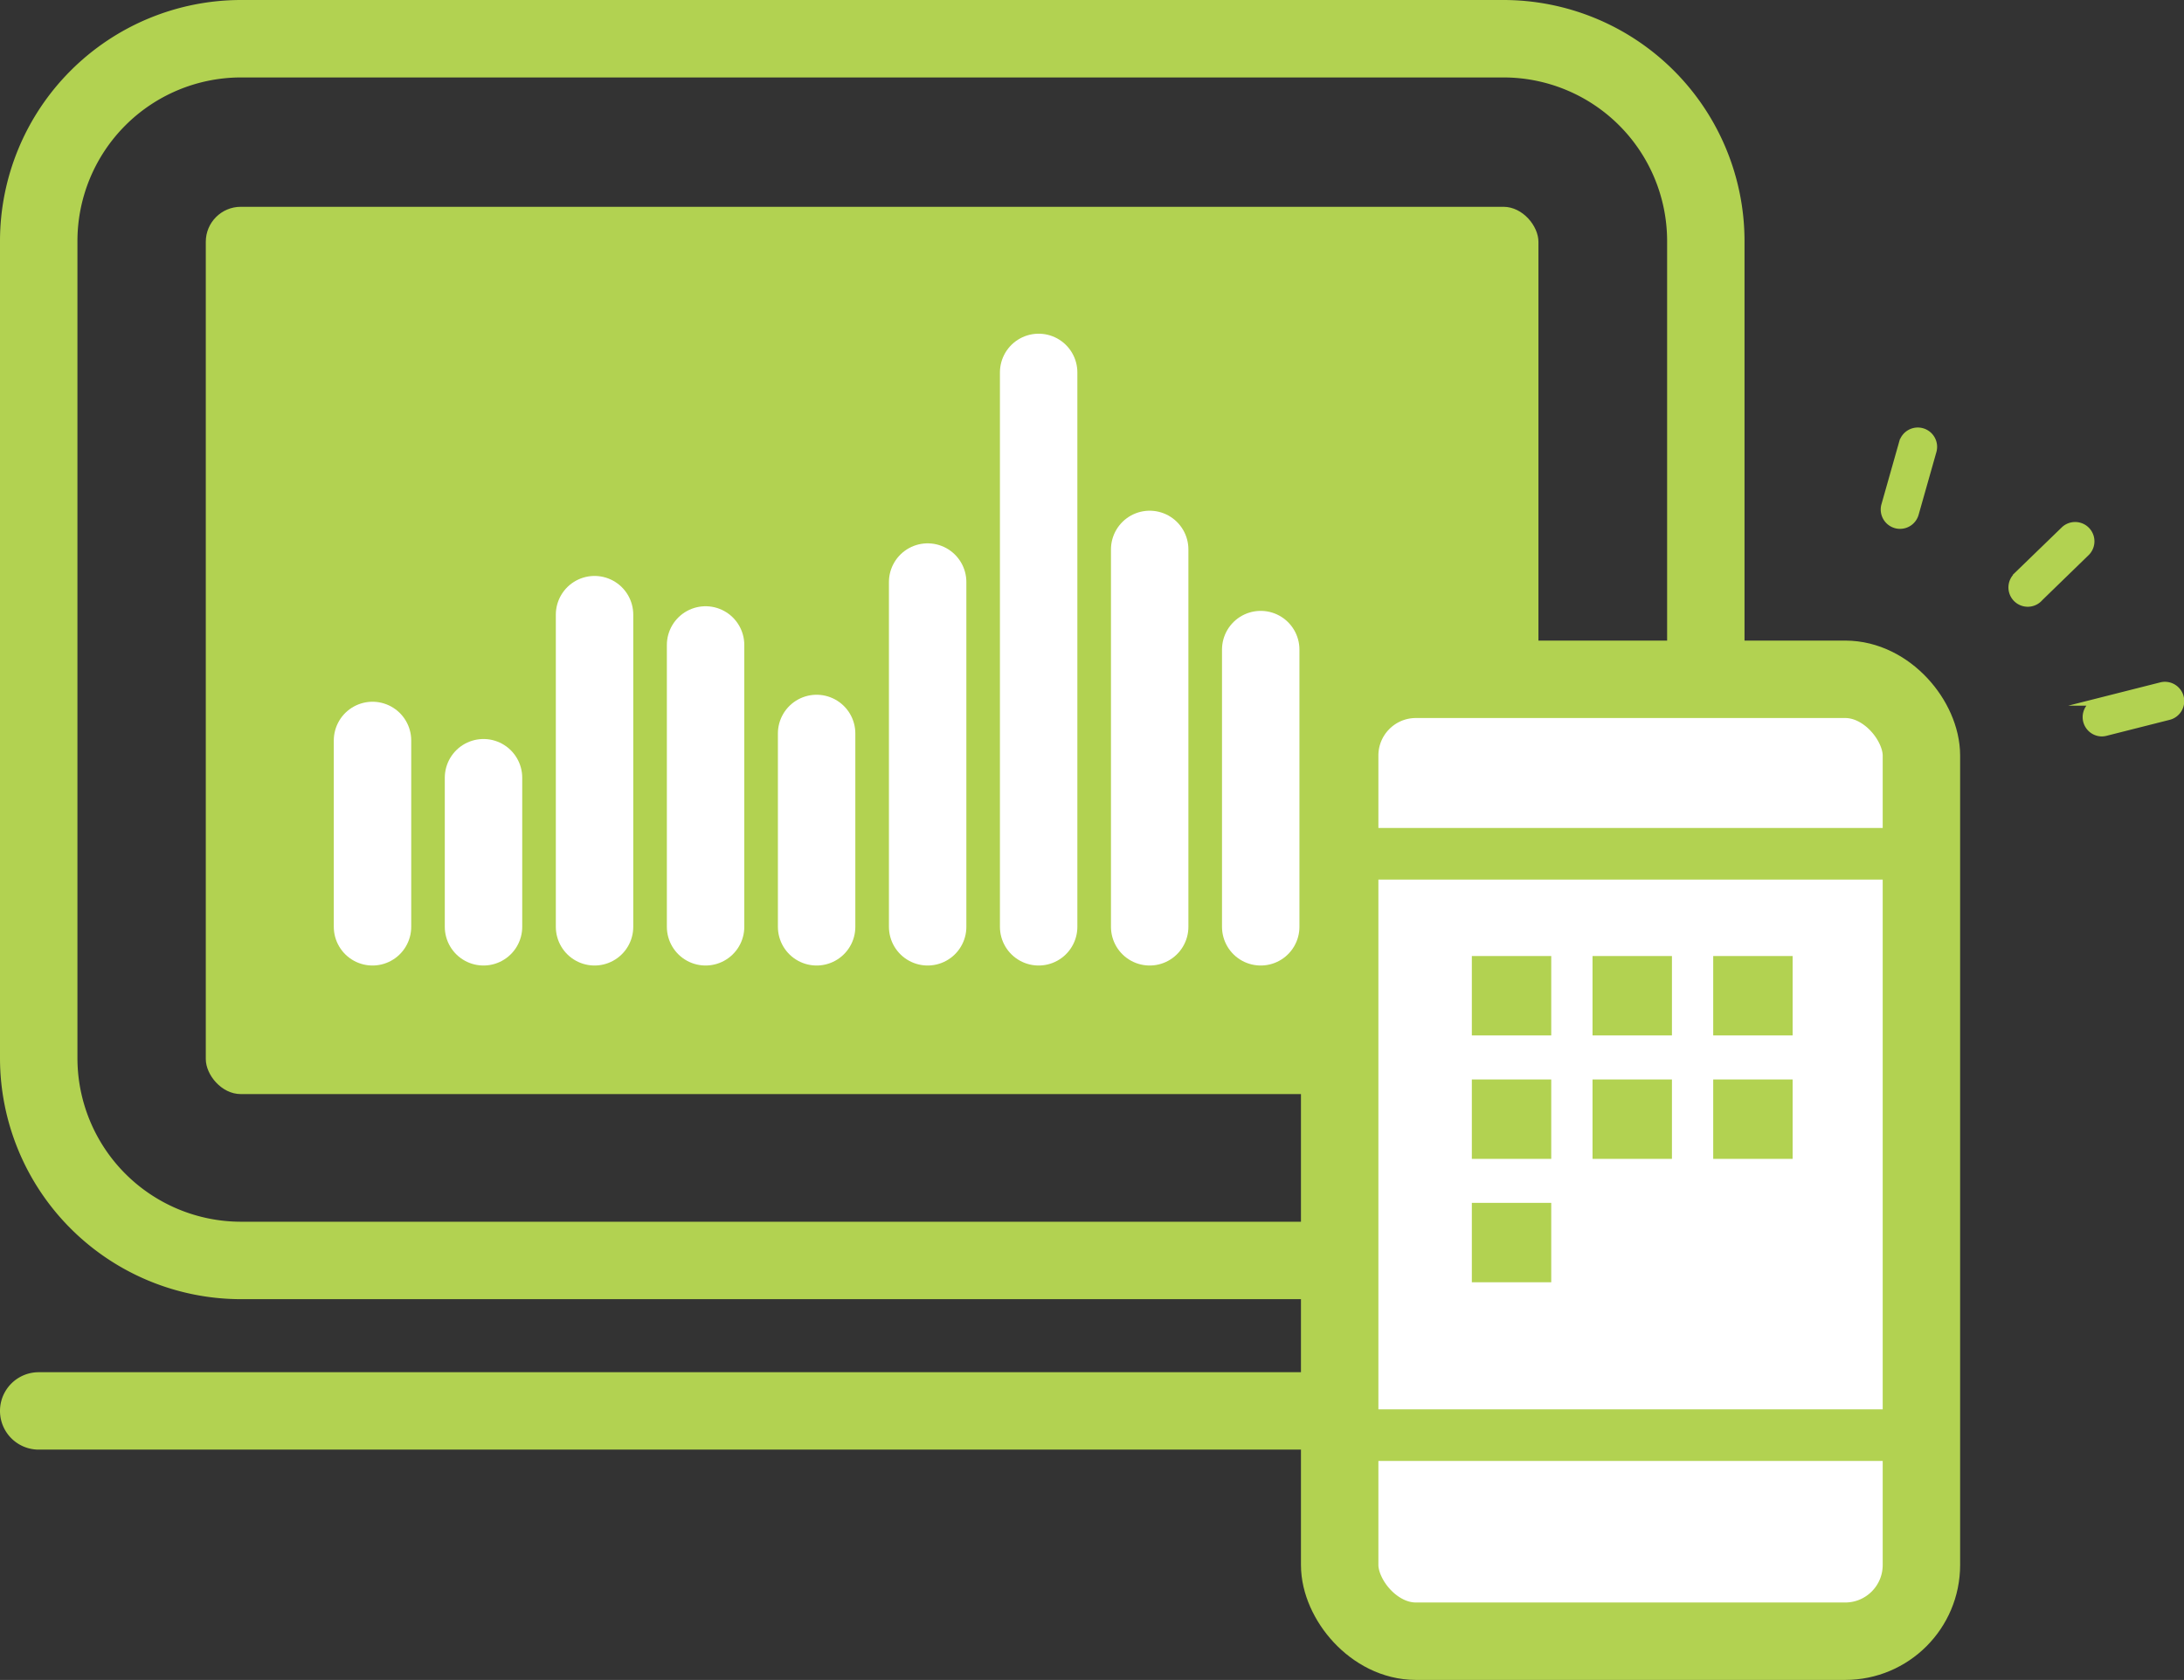 <svg xmlns="http://www.w3.org/2000/svg" viewBox="0 0 590.28 454.03"><rect x="0" y="0" width="590.28" height="454.03" fill="#333333" stroke="none"/><g id="レイヤー_2" data-name="レイヤー 2"><g id="レイヤー_1-2" data-name="レイヤー 1"><path d="M406.38,0H65.12A65.19,65.19,0,0,0,0,65.12V286a65.19,65.19,0,0,0,65.12,65.12H406.38A65.19,65.19,0,0,0,471.5,286V65.12A65.19,65.19,0,0,0,406.38,0Zm44.2,286a44.24,44.24,0,0,1-44.2,44.19H65.12A44.24,44.24,0,0,1,20.93,286V65.12A44.24,44.24,0,0,1,65.12,20.93H406.38a44.24,44.24,0,0,1,44.2,44.19Z" style="fill:#b2d251"/><path d="M461,370.86H10.46a10.46,10.46,0,1,0,0,20.92H461a10.46,10.46,0,0,0,0-20.92Z" style="fill:#b2d251"/><path d="M243.8,174.65a6.41,6.41,0,0,0-2.57-3.36,9.62,9.62,0,0,0-5.38-1.27,9.82,9.82,0,0,0-5.19,1.08,6.82,6.82,0,0,0-2.76,3.22,19.26,19.26,0,0,0-1.23,5.05,63.52,63.52,0,0,0-.31,6.4,57.22,57.22,0,0,0,.31,6.07,19.46,19.46,0,0,0,1.24,5.29,7.57,7.57,0,0,0,2.78,3.22,8.87,8.87,0,0,0,5.16,1.22,9.33,9.33,0,0,0,5.35-1.31,6.21,6.21,0,0,0,2.55-3.26,19.57,19.57,0,0,0,1.39-5.35c.06-1.9.09-3.91.09-5.88,0-2.16,0-4.22-.1-6.2A19.18,19.18,0,0,0,243.8,174.65Z" style="fill:#4e76b5"/><polygon points="154.54 183.89 172.82 183.89 163.68 156.3 154.54 183.89" style="fill:#4e76b5"/><rect x="55.62" y="55.89" width="360.18" height="239.8" rx="9.46" style="fill:#b2d251"/><path d="M517.59,138.86a4.22,4.22,0,0,1-4.06,3.07,4.14,4.14,0,0,1-1.15-.16,4.23,4.23,0,0,1-2.91-5.21l4.79-16.9a4.22,4.22,0,1,1,8.12,2.3Z" style="fill:#b2d251;stroke:#b2d251;stroke-miterlimit:10;stroke-width:2px"/><path d="M545.36,155.43,558,143.19a4.22,4.22,0,0,1,5.88,6.05l-12.6,12.24a4.22,4.22,0,1,1-5.88-6Z" style="fill:#b2d251;stroke:#b2d251;stroke-miterlimit:10;stroke-width:2px"/><path d="M567,189.72l17-4.3a4.22,4.22,0,1,1,2.07,8.18l-17,4.3a4.7,4.7,0,0,1-1,.13,4.22,4.22,0,0,1-1-8.31Z" style="fill:#b2d251;stroke:#b2d251;stroke-miterlimit:10;stroke-width:2px"/><line x1="100.68" y1="200.12" x2="100.68" y2="250.48" style="fill:none;stroke:#fff;stroke-linecap:round;stroke-linejoin:round;stroke-width:20.927px"/><line x1="130.68" y1="210.19" x2="130.68" y2="250.48" style="fill:none;stroke:#fff;stroke-linecap:round;stroke-linejoin:round;stroke-width:20.927px"/><line x1="160.69" y1="166.12" x2="160.69" y2="250.48" style="fill:none;stroke:#fff;stroke-linecap:round;stroke-linejoin:round;stroke-width:20.927px"/><line x1="190.7" y1="174.31" x2="190.7" y2="250.48" style="fill:none;stroke:#fff;stroke-linecap:round;stroke-linejoin:round;stroke-width:20.927px"/><line x1="220.71" y1="198.23" x2="220.71" y2="250.48" style="fill:none;stroke:#fff;stroke-linecap:round;stroke-linejoin:round;stroke-width:20.927px"/><line x1="250.72" y1="157.31" x2="250.72" y2="250.48" style="fill:none;stroke:#fff;stroke-linecap:round;stroke-linejoin:round;stroke-width:20.927px"/><line x1="280.72" y1="100.65" x2="280.72" y2="250.48" style="fill:none;stroke:#fff;stroke-linecap:round;stroke-linejoin:round;stroke-width:20.927px"/><line x1="310.73" y1="148.49" x2="310.73" y2="250.48" style="fill:none;stroke:#fff;stroke-linecap:round;stroke-linejoin:round;stroke-width:20.927px"/><line x1="340.74" y1="175.56" x2="340.74" y2="250.48" style="fill:none;stroke:#fff;stroke-linecap:round;stroke-linejoin:round;stroke-width:20.927px"/><line x1="370.75" y1="192.56" x2="370.75" y2="250.48" style="fill:none;stroke:#fff;stroke-linecap:round;stroke-linejoin:round;stroke-width:20.927px"/><rect x="362.08" y="183.59" width="157.23" height="259.97" rx="20.6" style="fill:#fff;stroke:#b2d251;stroke-linecap:round;stroke-linejoin:round;stroke-width:20.927px"/><line x1="362.08" y1="230.74" x2="519.3" y2="230.74" style="fill:none;stroke:#b2d251;stroke-linecap:round;stroke-linejoin:round;stroke-width:13.952px"/><line x1="362.08" y1="387.87" x2="519.3" y2="387.87" style="fill:none;stroke:#b2d251;stroke-linecap:round;stroke-linejoin:round;stroke-width:13.952px"/><rect x="397.8" y="258.38" width="21.46" height="21.46" style="fill:#b2d251"/><rect x="430.42" y="258.38" width="21.46" height="21.46" style="fill:#b2d251"/><rect x="463.04" y="258.38" width="21.46" height="21.46" style="fill:#b2d251"/><rect x="397.8" y="291.74" width="21.46" height="21.46" style="fill:#b2d251"/><rect x="397.8" y="325.09" width="21.46" height="21.46" style="fill:#b2d251"/><rect x="430.42" y="291.74" width="21.46" height="21.46" style="fill:#b2d251"/><rect x="463.04" y="291.74" width="21.46" height="21.46" style="fill:#b2d251"/></g></g></svg>